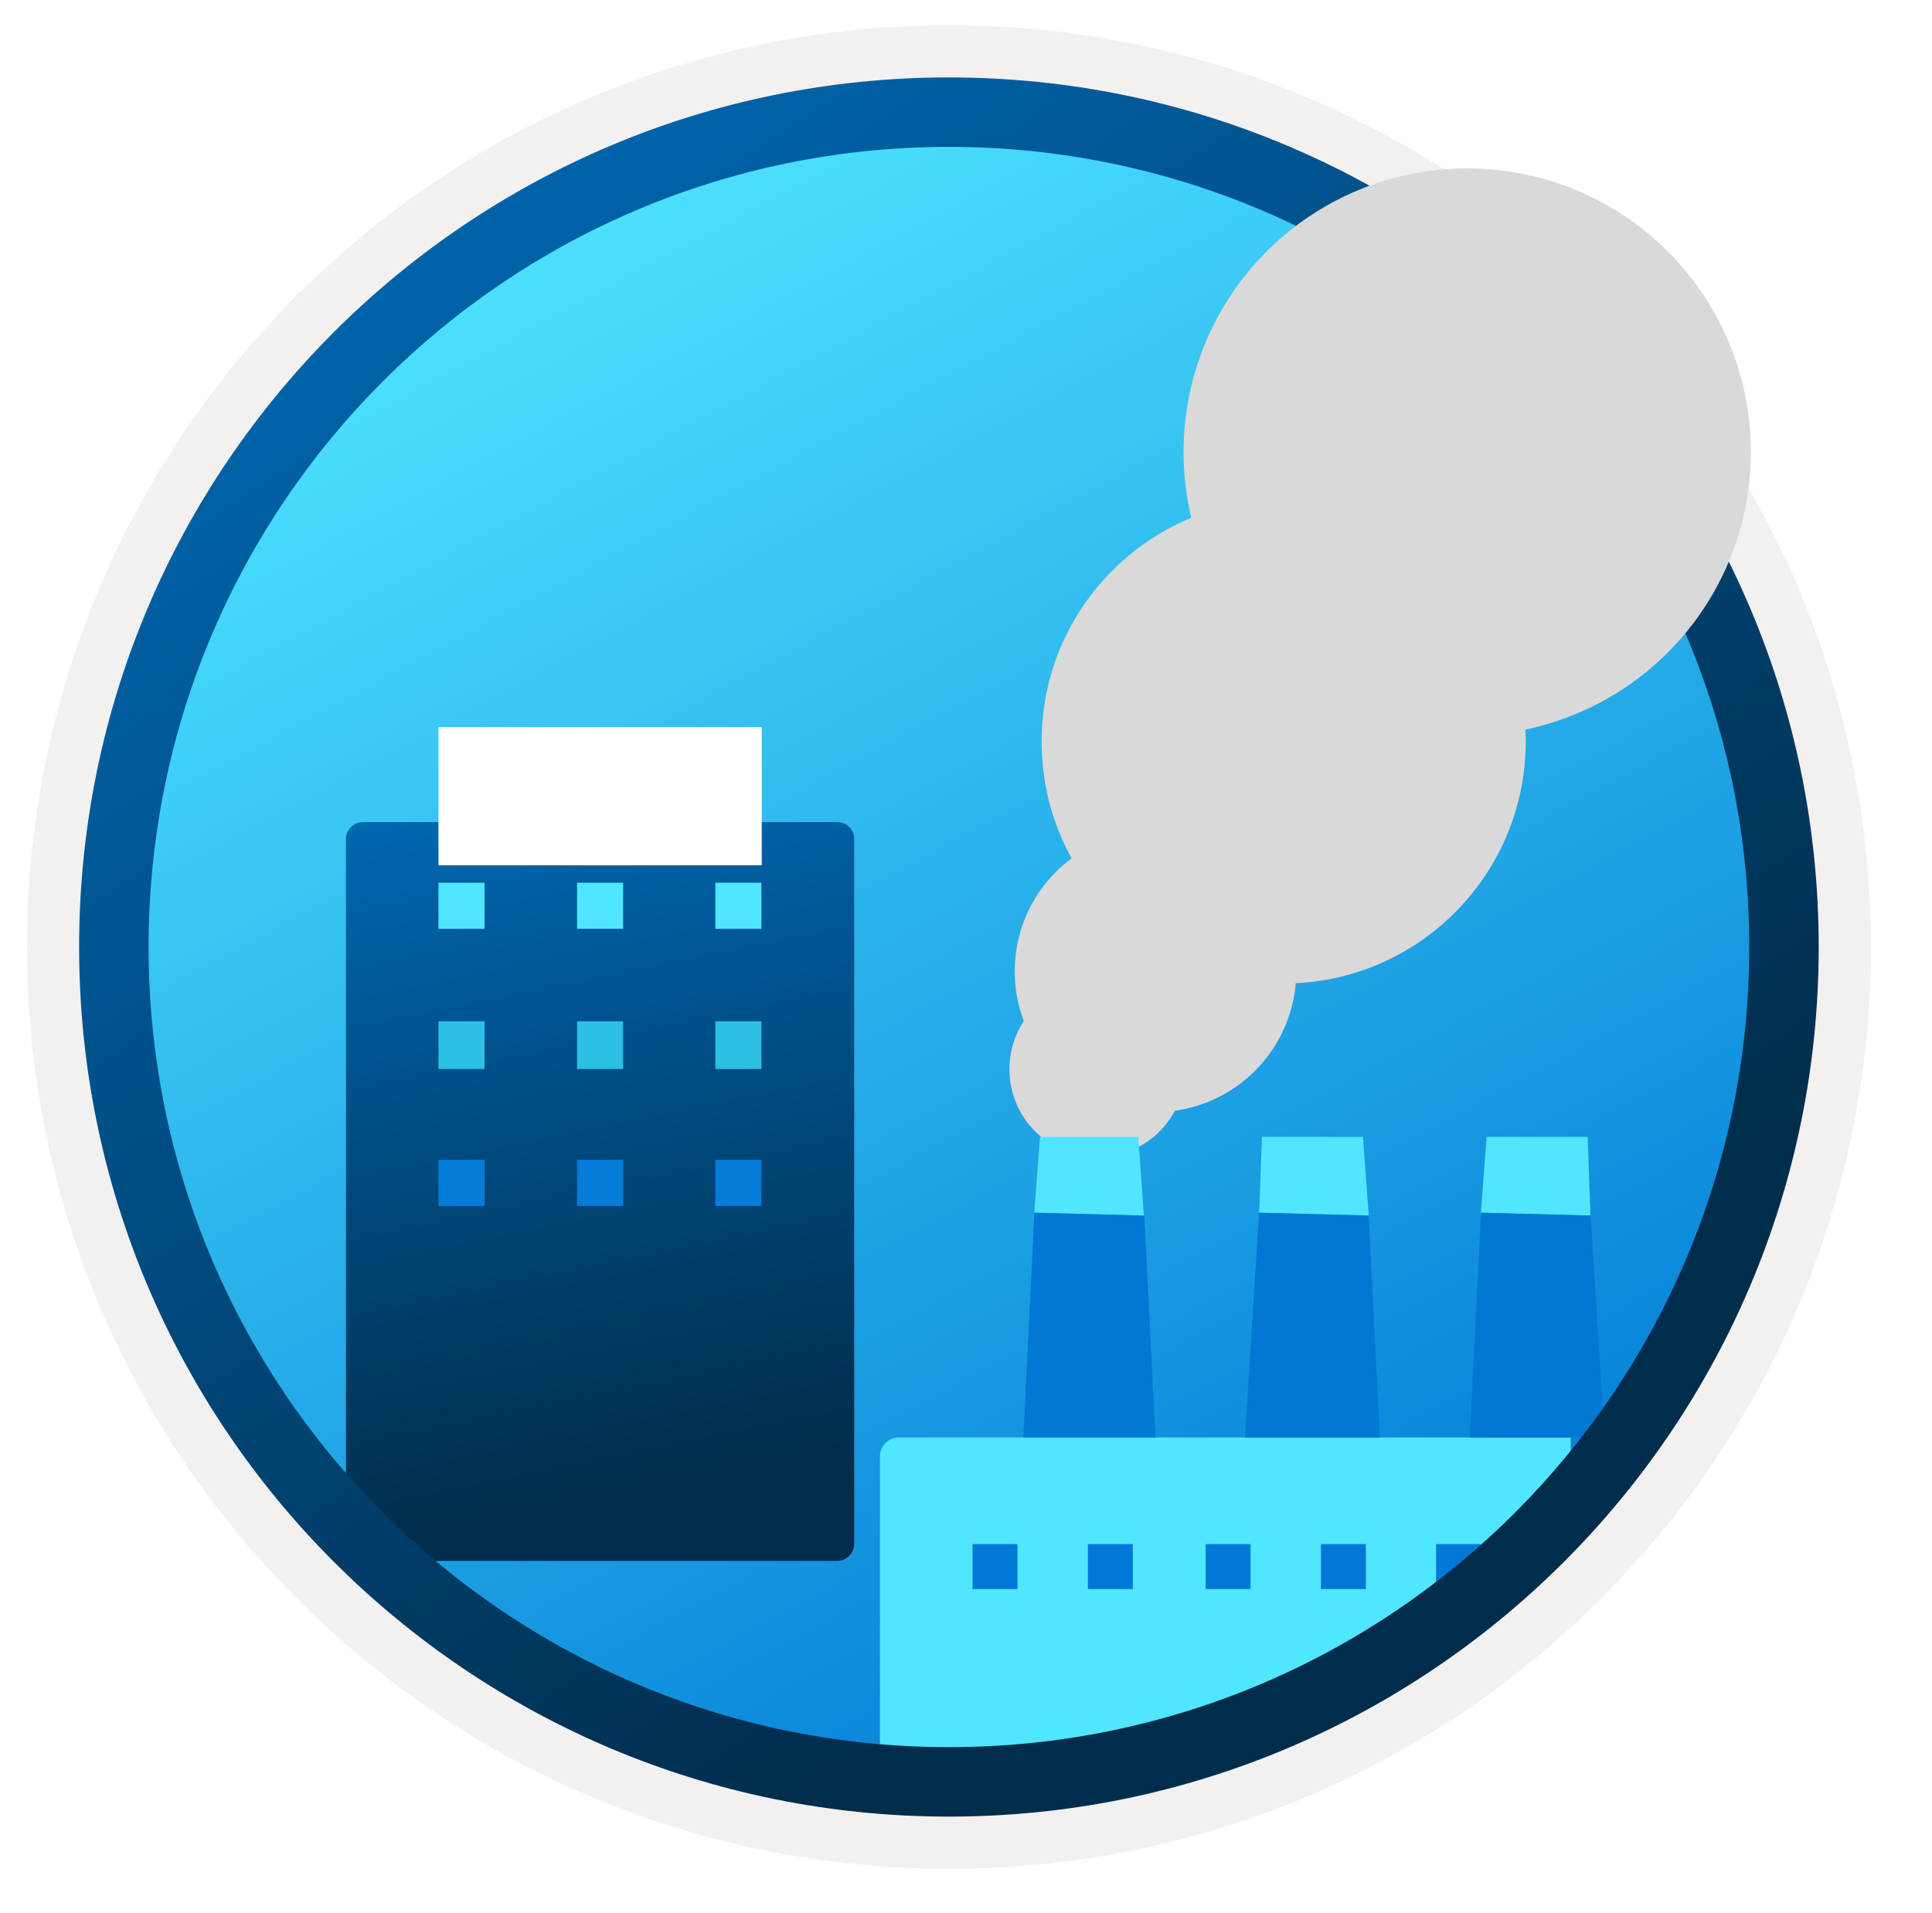 <svg width="103" height="102" viewBox="0 0 103 102" fill="none" xmlns="http://www.w3.org/2000/svg">
<path d="M50.589 96.851C24.993 96.851 4.238 76.106 4.238 50.5C4.238 24.893 24.993 4.149 50.589 4.149C76.186 4.149 96.94 24.903 96.94 50.5C96.94 76.097 76.186 96.851 50.589 96.851Z" fill="url(#paint0_linear_1495_1478)"/>
<path fill-rule="evenodd" clip-rule="evenodd" d="M96.04 50.501C96.04 75.602 75.691 95.951 50.59 95.951C25.488 95.951 5.139 75.602 5.139 50.501C5.139 25.399 25.488 5.051 50.59 5.051C75.691 5.051 96.04 25.399 96.04 50.501ZM50.59 1.347C77.741 1.347 99.743 23.349 99.743 50.501C99.743 77.652 77.731 99.654 50.59 99.654C23.438 99.654 1.436 77.642 1.436 50.501C1.436 23.349 23.438 1.347 50.59 1.347Z" fill="#F2F1F0"/>
<circle cx="61.601" cy="51.797" r="7.504" fill="#D9D9D9"/>
<circle cx="58.505" cy="57.015" r="4.691" fill="#D9D9D9"/>
<circle cx="68.436" cy="39.542" r="12.904" fill="#D9D9D9"/>
<path d="M47.911 76.654C47.359 76.654 46.911 77.102 46.911 77.654V96.125L60.836 94.181L63.678 91.763L68.02 90.579V92.313L83.739 79.847V76.654H47.911Z" fill="#50E6FF"/>
<path d="M60.687 60.624H55.445L55.141 64.665L60.984 64.813L60.687 60.624Z" fill="#50E6FF"/>
<path d="M55.149 64.672L54.556 76.654H61.599L61.006 64.828L55.149 64.672Z" fill="#0078D4"/>
<path d="M54.244 82.341H51.849V84.736H54.244V82.341Z" fill="#0078D7"/>
<path d="M60.391 82.341H57.996V84.736H60.391V82.341Z" fill="#0078D7"/>
<path d="M78.957 82.341H76.562V84.736H78.957V82.341Z" fill="#0078D7"/>
<path d="M72.817 82.341H70.423V84.736H72.817V82.341Z" fill="#0078D7"/>
<path d="M66.671 82.341H64.276V84.736H66.671V82.341Z" fill="#0078D7"/>
<path d="M72.662 60.624H67.279L67.131 64.665L72.973 64.813L72.662 60.624Z" fill="#50E6FF"/>
<path d="M67.123 64.672L66.374 76.654H73.559L72.966 64.828L67.123 64.672Z" fill="#0078D4"/>
<path d="M84.644 60.624H79.253L78.949 64.665L84.792 64.813L84.644 60.624Z" fill="#50E6FF"/>
<path d="M78.957 64.672L78.364 76.654H85.548L84.799 64.828L78.957 64.672Z" fill="#0078D4"/>
<g filter="url(#filter0_ddddd_1495_1478)">
<path d="M44.619 29.838H19.367C19.245 29.835 19.124 29.858 19.011 29.903C18.898 29.949 18.795 30.017 18.709 30.103C18.623 30.189 18.555 30.292 18.509 30.405C18.464 30.518 18.441 30.639 18.444 30.761V68.316C18.444 68.561 18.541 68.796 18.714 68.969C18.888 69.142 19.122 69.239 19.367 69.239H44.619C44.864 69.239 45.099 69.142 45.272 68.969C45.445 68.796 45.542 68.561 45.542 68.316V30.761C45.545 30.639 45.522 30.518 45.477 30.405C45.431 30.292 45.363 30.189 45.277 30.103C45.191 30.017 45.088 29.949 44.975 29.903C44.862 29.858 44.741 29.835 44.619 29.838V29.838Z" fill="url(#paint1_linear_1495_1478)"/>
</g>
<g filter="url(#filter1_ddddd_1495_1478)">
<path d="M40.593 34.77H23.376V42.142H40.611V34.77H40.593Z" fill="white"/>
</g>
<path d="M25.833 47.073H23.376V49.53H25.833V47.073Z" fill="#50E6FF"/>
<path d="M25.833 54.462H23.376V57.006H25.833V54.462Z" fill="#2BC0E4"/>
<path d="M25.833 61.851H23.376V64.308H25.833V61.851Z" fill="#057DD8"/>
<path d="M33.222 47.073H30.765V49.53H33.222V47.073Z" fill="#50E6FF"/>
<path d="M33.222 54.462H30.765V57.006H33.222V54.462Z" fill="#2BC0E4"/>
<path d="M33.222 61.851H30.765V64.308H33.222V61.851Z" fill="#057DD8"/>
<path d="M40.593 47.073H38.136V49.53H40.593V47.073Z" fill="#50E6FF"/>
<path d="M40.593 54.462H38.136V57.006H40.593V54.462Z" fill="#2BC0E4"/>
<path d="M40.593 61.851H38.136V64.308H40.593V61.851Z" fill="#057DD8"/>
<path fill-rule="evenodd" clip-rule="evenodd" d="M93.257 50.5C93.257 74.067 74.156 93.167 50.589 93.167C27.023 93.167 7.922 74.067 7.922 50.5C7.922 26.933 27.023 7.832 50.589 7.832C74.156 7.832 93.257 26.933 93.257 50.5ZM50.589 4.129C76.196 4.129 96.96 24.893 96.96 50.5C96.96 76.106 76.196 96.871 50.589 96.871C24.983 96.871 4.218 76.106 4.218 50.5C4.218 24.893 24.973 4.129 50.589 4.129Z" fill="url(#paint2_linear_1495_1478)"/>
<circle cx="78.221" cy="24.102" r="15.124" fill="#D9D9D9"/>
<defs>
<filter id="filter0_ddddd_1495_1478" x="15.444" y="28.837" width="33.099" height="51.402" filterUnits="userSpaceOnUse" color-interpolation-filters="sRGB">
<feFlood flood-opacity="0" result="BackgroundImageFix"/>
<feColorMatrix in="SourceAlpha" type="matrix" values="0 0 0 0 0 0 0 0 0 0 0 0 0 0 0 0 0 0 127 0" result="hardAlpha"/>
<feOffset/>
<feColorMatrix type="matrix" values="0 0 0 0 0 0 0 0 0 0 0 0 0 0 0 0 0 0 0.1 0"/>
<feBlend mode="normal" in2="BackgroundImageFix" result="effect1_dropShadow_1495_1478"/>
<feColorMatrix in="SourceAlpha" type="matrix" values="0 0 0 0 0 0 0 0 0 0 0 0 0 0 0 0 0 0 127 0" result="hardAlpha"/>
<feOffset/>
<feGaussianBlur stdDeviation="0.5"/>
<feColorMatrix type="matrix" values="0 0 0 0 0 0 0 0 0 0 0 0 0 0 0 0 0 0 0.1 0"/>
<feBlend mode="normal" in2="effect1_dropShadow_1495_1478" result="effect2_dropShadow_1495_1478"/>
<feColorMatrix in="SourceAlpha" type="matrix" values="0 0 0 0 0 0 0 0 0 0 0 0 0 0 0 0 0 0 127 0" result="hardAlpha"/>
<feOffset dy="2"/>
<feGaussianBlur stdDeviation="1"/>
<feColorMatrix type="matrix" values="0 0 0 0 0 0 0 0 0 0 0 0 0 0 0 0 0 0 0.09 0"/>
<feBlend mode="normal" in2="effect2_dropShadow_1495_1478" result="effect3_dropShadow_1495_1478"/>
<feColorMatrix in="SourceAlpha" type="matrix" values="0 0 0 0 0 0 0 0 0 0 0 0 0 0 0 0 0 0 127 0" result="hardAlpha"/>
<feOffset dy="4"/>
<feGaussianBlur stdDeviation="1.5"/>
<feColorMatrix type="matrix" values="0 0 0 0 0 0 0 0 0 0 0 0 0 0 0 0 0 0 0.05 0"/>
<feBlend mode="normal" in2="effect3_dropShadow_1495_1478" result="effect4_dropShadow_1495_1478"/>
<feColorMatrix in="SourceAlpha" type="matrix" values="0 0 0 0 0 0 0 0 0 0 0 0 0 0 0 0 0 0 127 0" result="hardAlpha"/>
<feOffset dy="8"/>
<feGaussianBlur stdDeviation="1.5"/>
<feColorMatrix type="matrix" values="0 0 0 0 0 0 0 0 0 0 0 0 0 0 0 0 0 0 0.01 0"/>
<feBlend mode="normal" in2="effect4_dropShadow_1495_1478" result="effect5_dropShadow_1495_1478"/>
<feBlend mode="normal" in="SourceGraphic" in2="effect5_dropShadow_1495_1478" result="shape"/>
</filter>
<filter id="filter1_ddddd_1495_1478" x="22.376" y="34.77" width="19.235" height="10.372" filterUnits="userSpaceOnUse" color-interpolation-filters="sRGB">
<feFlood flood-opacity="0" result="BackgroundImageFix"/>
<feColorMatrix in="SourceAlpha" type="matrix" values="0 0 0 0 0 0 0 0 0 0 0 0 0 0 0 0 0 0 127 0" result="hardAlpha"/>
<feOffset/>
<feColorMatrix type="matrix" values="0 0 0 0 0 0 0 0 0 0 0 0 0 0 0 0 0 0 0.1 0"/>
<feBlend mode="normal" in2="BackgroundImageFix" result="effect1_dropShadow_1495_1478"/>
<feColorMatrix in="SourceAlpha" type="matrix" values="0 0 0 0 0 0 0 0 0 0 0 0 0 0 0 0 0 0 127 0" result="hardAlpha"/>
<feOffset/>
<feColorMatrix type="matrix" values="0 0 0 0 0 0 0 0 0 0 0 0 0 0 0 0 0 0 0.1 0"/>
<feBlend mode="normal" in2="effect1_dropShadow_1495_1478" result="effect2_dropShadow_1495_1478"/>
<feColorMatrix in="SourceAlpha" type="matrix" values="0 0 0 0 0 0 0 0 0 0 0 0 0 0 0 0 0 0 127 0" result="hardAlpha"/>
<feOffset dy="1"/>
<feGaussianBlur stdDeviation="0.5"/>
<feColorMatrix type="matrix" values="0 0 0 0 0 0 0 0 0 0 0 0 0 0 0 0 0 0 0.09 0"/>
<feBlend mode="normal" in2="effect2_dropShadow_1495_1478" result="effect3_dropShadow_1495_1478"/>
<feColorMatrix in="SourceAlpha" type="matrix" values="0 0 0 0 0 0 0 0 0 0 0 0 0 0 0 0 0 0 127 0" result="hardAlpha"/>
<feOffset dy="1"/>
<feGaussianBlur stdDeviation="0.5"/>
<feColorMatrix type="matrix" values="0 0 0 0 0 0 0 0 0 0 0 0 0 0 0 0 0 0 0.05 0"/>
<feBlend mode="normal" in2="effect3_dropShadow_1495_1478" result="effect4_dropShadow_1495_1478"/>
<feColorMatrix in="SourceAlpha" type="matrix" values="0 0 0 0 0 0 0 0 0 0 0 0 0 0 0 0 0 0 127 0" result="hardAlpha"/>
<feOffset dy="2"/>
<feGaussianBlur stdDeviation="0.5"/>
<feColorMatrix type="matrix" values="0 0 0 0 0 0 0 0 0 0 0 0 0 0 0 0 0 0 0.01 0"/>
<feBlend mode="normal" in2="effect4_dropShadow_1495_1478" result="effect5_dropShadow_1495_1478"/>
<feBlend mode="normal" in="SourceGraphic" in2="effect5_dropShadow_1495_1478" result="shape"/>
</filter>
<linearGradient id="paint0_linear_1495_1478" x1="24.875" y1="8.997" x2="99.781" y2="148.193" gradientUnits="userSpaceOnUse">
<stop offset="0" stop-color="#50E6FF"/>
<stop offset="0.623" stop-color="#0078D4"/>
</linearGradient>
<linearGradient id="paint1_linear_1495_1478" x1="24.491" y1="13.16" x2="36.55" y2="71.679" gradientUnits="userSpaceOnUse">
<stop stop-color="#007ED8"/>
<stop offset="0.89" stop-color="#002D4C"/>
</linearGradient>
<linearGradient id="paint2_linear_1495_1478" x1="2.496" y1="-20.421" x2="97.087" y2="119.08" gradientUnits="userSpaceOnUse">
<stop stop-color="#007ED8"/>
<stop offset="0.707" stop-color="#002D4C"/>
</linearGradient>
</defs>
</svg>
